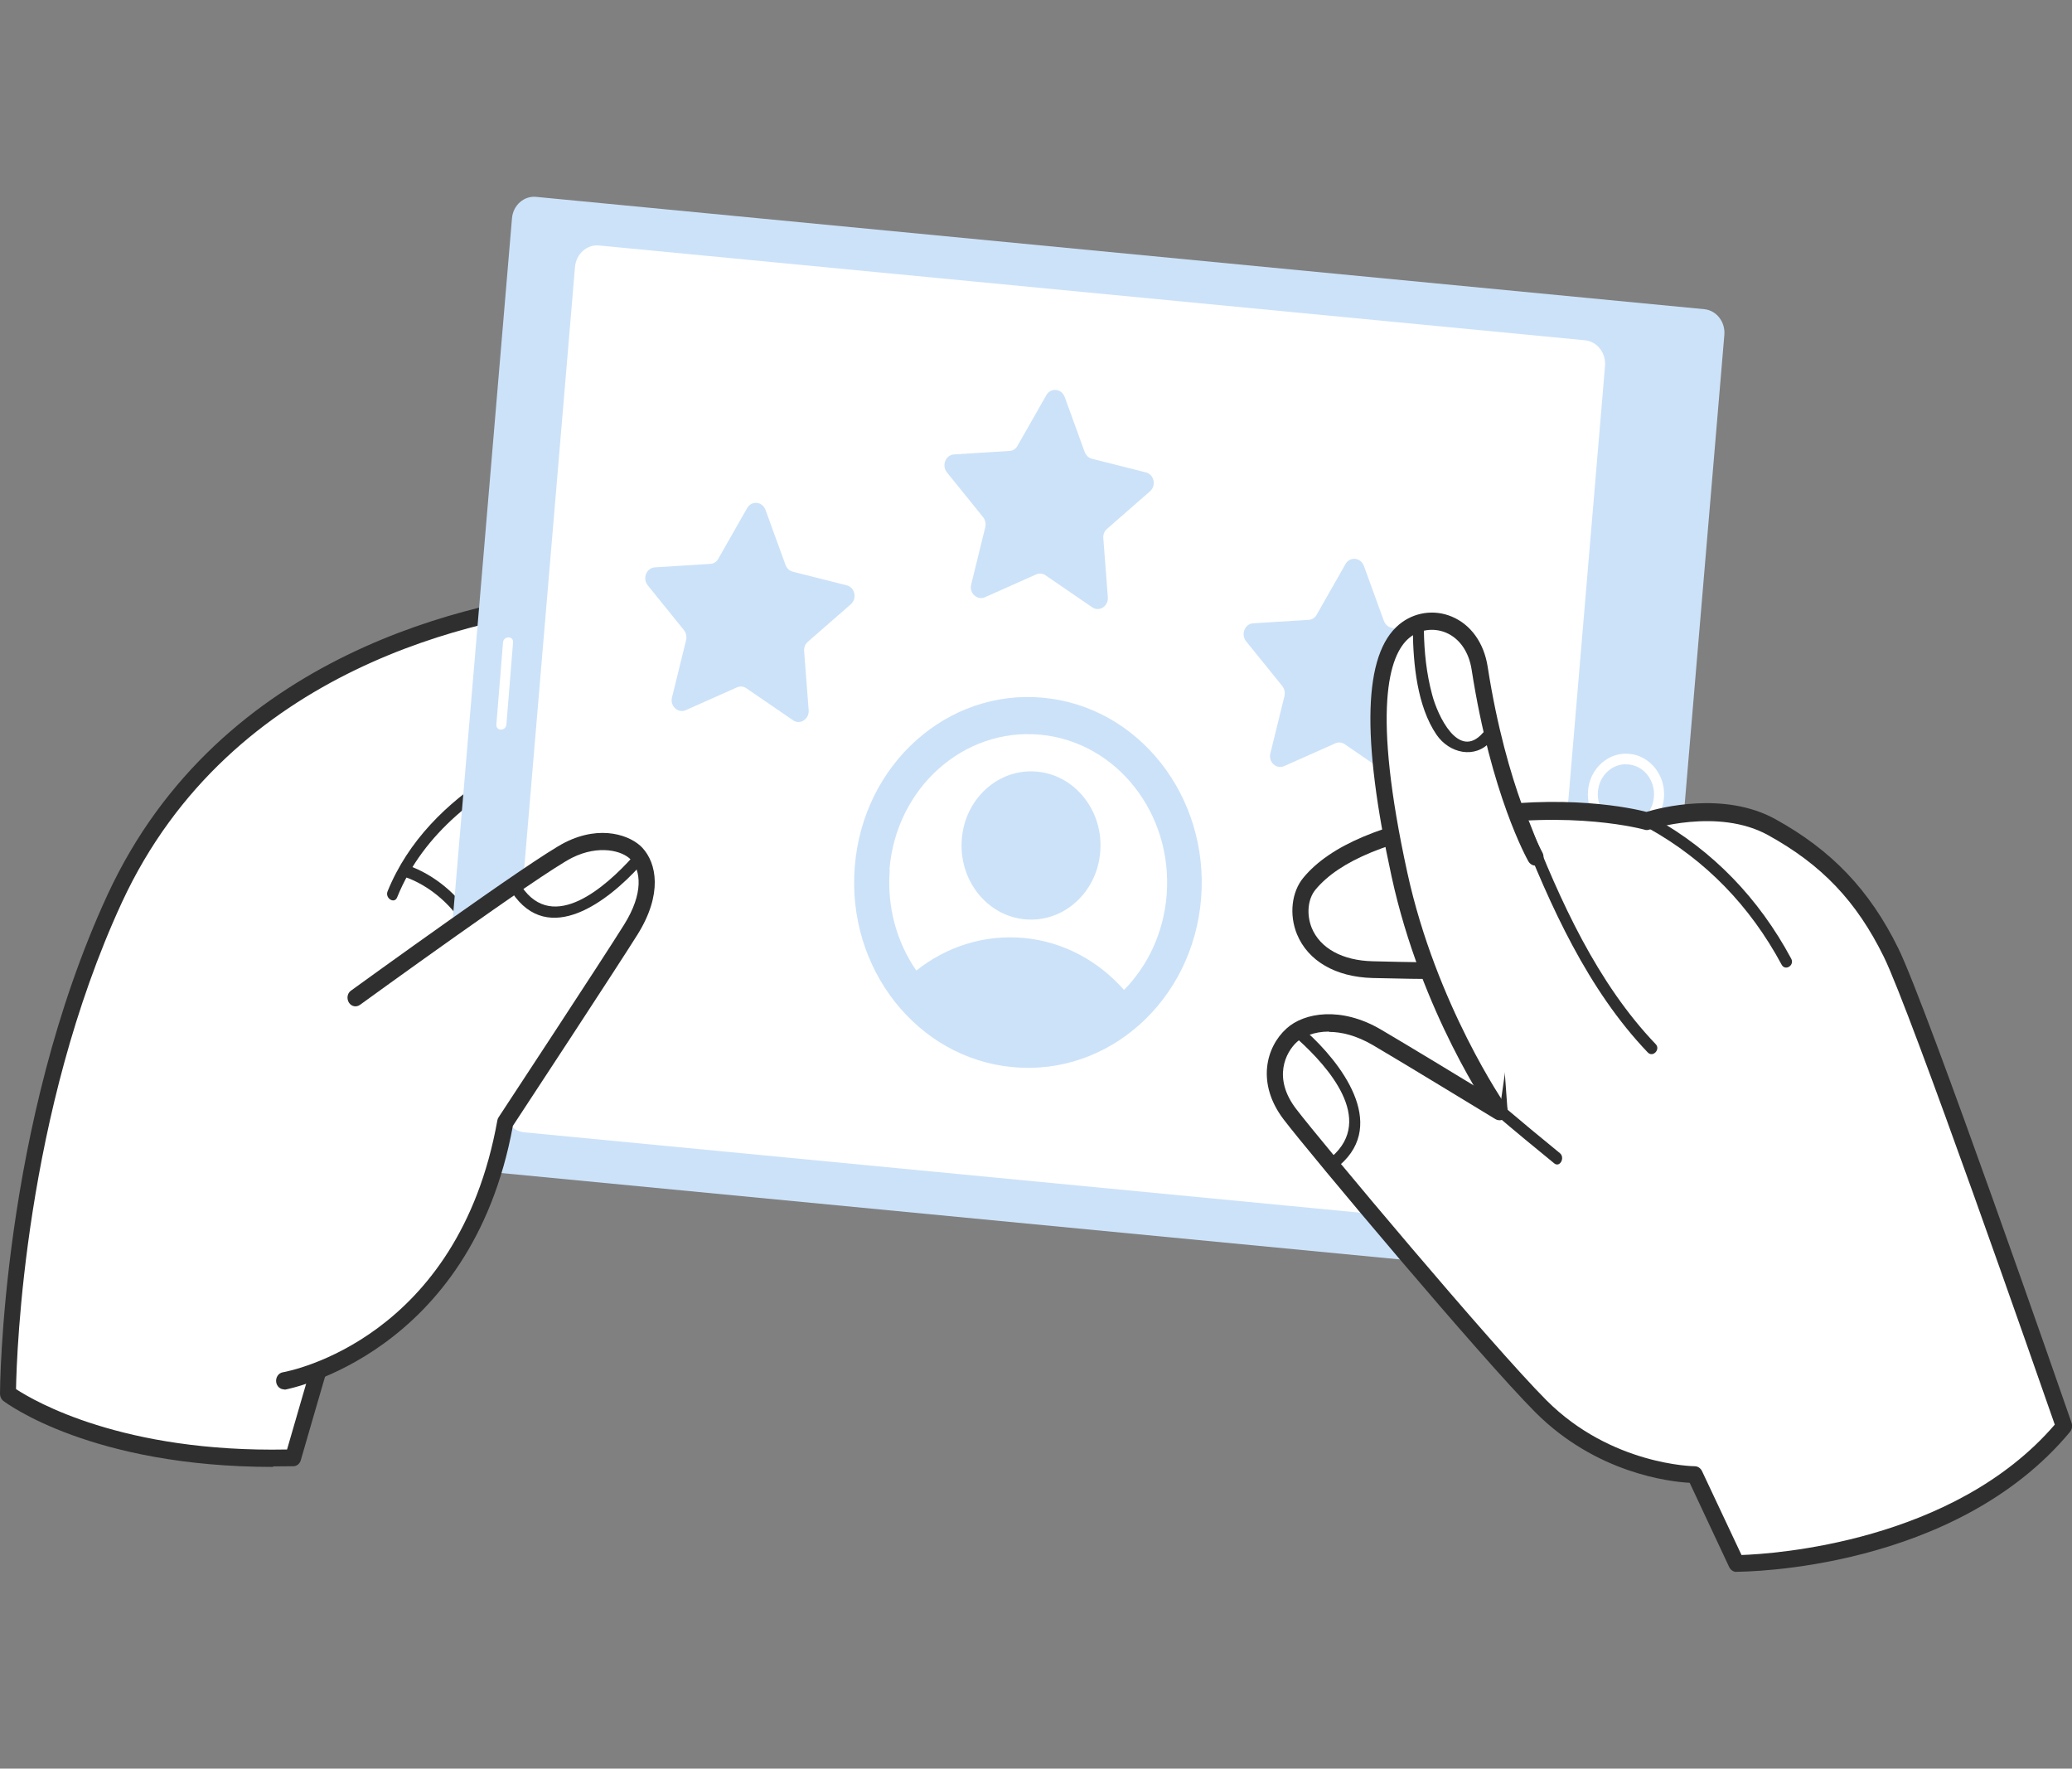 <?xml version="1.0" encoding="UTF-8" standalone="no"?>
<svg xmlns="http://www.w3.org/2000/svg" xmlns:xlink="http://www.w3.org/1999/xlink" xmlns:serif="http://www.serif.com/" width="100%" height="100%" viewBox="0 0 382 326" version="1.1" xml:space="preserve" style="fill-rule:evenodd;clip-rule:evenodd;stroke-linejoin:round;stroke-miterlimit:2;">
    <rect x="0" y="0" width="382" height="326" fill="#808080" stroke="none"/>
    <g transform="matrix(3.075,0,0,3.075,-9.225,-54.907)">
        <path d="M44.185,61.927C44.495,61.234 44.515,60.509 44.447,59.909C44.282,58.252 42.651,57.683 42.651,57.683C42.651,57.683 43.195,56.337 42.467,54.981C41.904,53.925 40.234,53.501 38.099,53.718C35.808,53.956 17.395,55.447 9.882,71.731C3.466,85.613 3.485,101.41 3.485,101.41C3.485,101.41 8.921,105.551 20.569,105.261C20.569,105.261 24.393,91.886 26.558,85.375C27.14,83.625 27.625,81.814 28.033,80.106C28.868,79.143 35.051,72.072 37.322,70.168C39.758,68.118 43.33,67.207 44.34,65.075C44.932,63.822 44.573,62.662 44.175,61.927L44.185,61.927Z" style="fill:white;fill-rule:nonzero;"></path>
    </g>
    <g transform="matrix(3.075,0,0,3.075,-9.225,-54.907)">
        <path d="M19.375,105.789C8.523,105.789 3.427,102 3.204,101.835C3.078,101.741 3,101.576 3,101.41C3,101.245 3.058,85.333 9.445,71.493C16.201,56.886 31.586,53.843 37.885,53.211L38.05,53.19C40.467,52.942 42.234,53.49 42.884,54.712C43.447,55.758 43.359,56.793 43.233,57.383C43.816,57.704 44.786,58.449 44.922,59.847C45,60.613 44.922,61.286 44.709,61.896C45.116,62.756 45.398,63.977 44.767,65.302C44.088,66.731 42.486,67.611 40.787,68.542C39.69,69.143 38.565,69.764 37.623,70.561C35.429,72.404 29.489,79.184 28.48,80.354C28.033,82.228 27.538,83.977 27.023,85.53C24.888,91.959 21.073,105.261 21.035,105.385C20.976,105.603 20.792,105.748 20.578,105.748C20.171,105.748 19.763,105.758 19.365,105.758L19.375,105.789ZM3.971,101.131C5.048,101.835 10.338,104.94 20.21,104.744C20.841,102.57 24.16,91.048 26.101,85.199C26.626,83.636 27.111,81.876 27.567,79.981C27.587,79.899 27.625,79.816 27.683,79.754C28.392,78.936 34.701,71.71 37.021,69.754C38.04,68.894 39.215,68.253 40.341,67.631C41.894,66.772 43.369,65.965 43.903,64.836C44.301,63.998 44.253,63.108 43.757,62.176C43.68,62.031 43.67,61.855 43.738,61.7C43.952,61.213 44.029,60.644 43.961,59.961C43.835,58.667 42.544,58.19 42.496,58.17C42.369,58.128 42.263,58.025 42.204,57.89C42.146,57.756 42.146,57.611 42.204,57.476C42.224,57.435 42.632,56.337 42.039,55.23C41.603,54.412 40.108,54.029 38.147,54.225L37.972,54.246C31.828,54.857 16.851,57.807 10.309,71.948C4.475,84.567 4,98.946 3.961,101.12L3.971,101.131Z" style="fill:rgb(47,47,47);fill-rule:nonzero;"></path>
    </g>
    <g transform="matrix(3.075,0,0,3.075,-9.225,-54.907)">
        <path d="M27.315,70.437C28.664,70.913 29.974,71.99 30.751,73.253C30.984,73.636 31.566,73.273 31.323,72.89C30.45,71.462 29.013,70.281 27.489,69.743C27.082,69.598 26.907,70.281 27.315,70.426L27.315,70.437Z" style="fill:rgb(47,47,47);fill-rule:nonzero;"></path>
    </g>
    <g transform="matrix(3.075,0,0,3.075,-9.225,-54.907)">
        <path d="M26.81,71.648C28.421,67.673 31.799,65.323 35.293,63.428C37.885,62.021 41.593,60.903 42.767,57.756C42.923,57.331 42.282,57.145 42.127,57.569C41.331,59.712 39.118,60.633 37.312,61.586C35.662,62.445 33.993,63.283 32.42,64.298C29.79,65.996 27.48,68.232 26.237,71.286C26.072,71.7 26.645,72.062 26.81,71.648Z" style="fill:rgb(47,47,47);fill-rule:nonzero;"></path>
    </g>
    <g transform="matrix(3.075,0,0,3.075,-9.225,-54.907)">
        <path d="M30.615,72.352C32.993,69.805 36.031,68.191 39.069,66.731C41.137,65.737 43.34,64.64 44.204,62.238C44.359,61.814 43.709,61.627 43.563,62.052C42.593,64.754 39.555,65.654 37.332,66.803C34.721,68.149 32.207,69.64 30.149,71.845C29.848,72.166 30.314,72.673 30.625,72.352L30.615,72.352Z" style="fill:rgb(47,47,47);fill-rule:nonzero;"></path>
    </g>
    <g transform="matrix(3.075,0,0,3.075,-9.225,-54.907)">
        <path d="M105.179,36.39L35.139,29.657C34.408,29.587 33.762,30.162 33.696,30.943L29.012,86.36C28.947,87.14 29.486,87.83 30.218,87.9L100.257,94.632C100.988,94.703 101.635,94.127 101.701,93.347L106.384,37.93C106.45,37.149 105.91,36.46 105.179,36.39Z" style="fill:rgb(204,226,249);fill-rule:nonzero;"></path>
    </g>
    <g transform="matrix(3.075,0,0,3.075,-9.225,-54.907)">
        <path d="M37.475,33.856L33.222,84.191C33.156,84.971 33.696,85.661 34.427,85.731L93.533,91.412C94.264,91.483 94.911,90.907 94.977,90.127L99.23,39.792C99.296,39.012 98.757,38.323 98.025,38.253L38.919,32.571C38.188,32.501 37.541,33.076 37.475,33.856Z" style="fill:white;fill-rule:nonzero;"></path>
    </g>
    <g transform="matrix(3.075,0,0,3.075,-9.225,-54.907)">
        <path d="M100.482,67.9L100.288,67.9C99.677,67.849 99.133,67.538 98.735,67.041C98.347,66.544 98.153,65.913 98.211,65.261C98.259,64.609 98.551,64.029 99.016,63.604C99.482,63.19 100.074,62.983 100.686,63.045C101.298,63.097 101.841,63.408 102.239,63.905C102.627,64.402 102.821,65.033 102.763,65.685C102.656,66.948 101.657,67.911 100.492,67.911L100.482,67.9ZM100.482,63.667C100.084,63.667 99.706,63.811 99.395,64.091C99.046,64.402 98.842,64.836 98.803,65.313C98.764,65.789 98.9,66.254 99.191,66.627C99.482,67 99.89,67.217 100.337,67.259C100.783,67.3 101.22,67.155 101.569,66.845C101.919,66.534 102.123,66.099 102.161,65.623C102.2,65.147 102.064,64.681 101.773,64.308C101.482,63.936 101.074,63.718 100.628,63.677L100.482,63.677L100.482,63.667Z" style="fill:white;fill-rule:nonzero;"></path>
    </g>
    <g transform="matrix(3.075,0,0,3.075,-9.225,-54.907)">
        <path d="M33.362,61.286C33.498,59.65 33.624,58.004 33.76,56.368C33.789,55.954 33.197,55.965 33.158,56.368C33.022,58.004 32.896,59.65 32.76,61.286C32.731,61.7 33.323,61.689 33.362,61.286Z" style="fill:white;fill-rule:nonzero;"></path>
    </g>
    <g transform="matrix(3.075,0,0,3.075,-9.225,-54.907)">
        <path d="M65.18,64.112C62.889,63.894 60.86,65.706 60.666,68.149C60.462,70.592 62.161,72.756 64.451,72.963C66.742,73.18 68.771,71.369 68.965,68.925C69.169,66.482 67.47,64.319 65.18,64.112Z" style="fill:rgb(204,226,249);"></path>
    </g>
    <g transform="matrix(3.075,0,0,3.075,-9.225,-54.907)">
        <path d="M56.327,69.981C56.725,65.085 60.773,61.472 65.364,61.896C69.955,62.321 73.343,66.638 72.945,71.534C72.76,73.781 71.809,75.758 70.392,77.197C68.868,75.468 66.762,74.298 64.374,74.081C61.986,73.863 59.715,74.619 57.939,76.037C56.774,74.35 56.162,72.228 56.347,69.981L56.327,69.981ZM65.539,59.681C59.802,59.143 54.745,63.667 54.25,69.785C53.746,75.903 57.987,81.296 63.724,81.824C69.46,82.362 74.517,77.839 75.012,71.721C75.507,65.602 71.275,60.209 65.539,59.681Z" style="fill:rgb(204,226,249);"></path>
    </g>
    <g transform="matrix(3.075,0,0,3.075,-9.225,-54.907)">
        <path d="M48.892,48.408L50.096,51.72C50.173,51.917 50.329,52.072 50.523,52.124L53.765,52.942C54.26,53.066 54.405,53.739 54.007,54.081L51.435,56.327C51.28,56.462 51.192,56.669 51.212,56.886L51.484,60.426C51.522,60.965 50.969,61.327 50.542,61.027L47.747,59.112C47.582,58.998 47.368,58.977 47.184,59.06L44.116,60.426C43.651,60.633 43.156,60.178 43.291,59.66L44.136,56.223C44.184,56.016 44.136,55.799 44.01,55.633L41.835,52.942C41.505,52.528 41.758,51.896 42.263,51.865L45.582,51.658C45.786,51.648 45.97,51.534 46.067,51.348L47.795,48.314C48.057,47.849 48.708,47.911 48.892,48.418L48.892,48.408Z" style="fill:rgb(204,226,249);fill-rule:nonzero;"></path>
    </g>
    <g transform="matrix(3.075,0,0,3.075,-9.225,-54.907)">
        <path d="M66.83,41.637L68.033,44.95C68.111,45.147 68.266,45.302 68.46,45.354L71.702,46.172C72.197,46.296 72.343,46.969 71.945,47.31L69.373,49.557C69.217,49.691 69.13,49.898 69.149,50.116L69.421,53.656C69.46,54.194 68.907,54.557 68.48,54.257L65.684,52.341C65.519,52.228 65.306,52.207 65.121,52.29L62.054,53.656C61.588,53.863 61.093,53.408 61.229,52.89L62.073,49.453C62.122,49.246 62.073,49.029 61.947,48.863L59.773,46.172C59.443,45.758 59.695,45.126 60.2,45.095L63.52,44.888C63.723,44.878 63.908,44.764 64.005,44.577L65.733,41.544C65.995,41.078 66.645,41.14 66.83,41.648L66.83,41.637Z" style="fill:rgb(204,226,249);fill-rule:nonzero;"></path>
    </g>
    <g transform="matrix(3.075,0,0,3.075,-9.225,-54.907)">
        <path d="M84.767,51.762L85.971,55.074C86.048,55.271 86.204,55.426 86.398,55.478L89.64,56.296C90.135,56.42 90.28,57.093 89.882,57.435L87.31,59.681C87.155,59.816 87.067,60.023 87.087,60.24L87.359,63.78C87.397,64.319 86.844,64.681 86.417,64.381L83.622,62.466C83.457,62.352 83.243,62.331 83.059,62.414L79.991,63.78C79.525,63.987 79.031,63.532 79.166,63.014L80.011,59.577C80.059,59.37 80.011,59.153 79.885,58.987L77.71,56.296C77.38,55.882 77.633,55.25 78.138,55.219L81.457,55.012C81.661,55.002 81.845,54.888 81.942,54.702L83.67,51.668C83.932,51.203 84.583,51.265 84.767,51.772L84.767,51.762Z" style="fill:rgb(204,226,249);fill-rule:nonzero;"></path>
    </g>
    <g transform="matrix(3.075,0,0,3.075,-9.225,-54.907)">
        <path d="M92.901,84.464C92.901,84.464 87.388,81.099 85.554,80.023C83.224,78.667 81.263,79.164 80.448,79.909C79.565,80.706 78.759,82.569 80.341,84.64C81.923,86.71 92.202,98.957 95.396,102.145C99.482,106.234 104.617,106.234 104.617,106.234L107.121,111.555C107.121,111.555 119.934,111.555 126.757,103.336C126.757,103.336 118.099,78.429 116.381,74.93C114.663,71.441 112.44,69.195 109.228,67.414C106.005,65.644 101.734,67.062 101.734,67.062C101.734,67.062 97.405,65.82 90.97,66.886C85.534,67.787 82.836,69.215 81.506,70.82C80.283,72.3 80.982,75.851 85.311,75.965C89.64,76.079 92.3,76.027 92.3,76.027L92.911,84.464L92.901,84.464Z" style="fill:white;fill-rule:nonzero;"></path>
    </g>
    <g transform="matrix(3.075,0,0,3.075,-9.225,-54.907)">
        <path d="M107.112,112.083C106.927,112.083 106.762,111.969 106.675,111.793L104.306,106.741C103.113,106.679 98.706,106.172 95.056,102.518C91.805,99.257 81.506,86.99 79.963,84.961C78.322,82.807 78.895,80.623 80.137,79.505C81.186,78.553 83.399,78.17 85.787,79.567C87.184,80.385 90.756,82.549 92.348,83.522L91.843,76.545C90.902,76.555 88.553,76.565 85.292,76.482C83.069,76.42 81.419,75.458 80.759,73.853C80.283,72.683 80.438,71.327 81.137,70.478C82.739,68.532 85.932,67.197 90.882,66.368C96.794,65.385 100.909,66.317 101.715,66.524C102.491,66.286 106.364,65.261 109.441,66.958C112.819,68.822 115.09,71.203 116.808,74.691C118.526,78.17 126.855,102.135 127.204,103.149C127.262,103.325 127.233,103.532 127.117,103.677C120.225,111.98 107.645,112.073 107.112,112.073L107.112,112.083ZM82.68,79.692C81.758,79.692 81.089,80.012 80.759,80.313C80.079,80.934 79.293,82.476 80.71,84.329C82.253,86.348 92.484,98.553 95.716,101.793C99.599,105.686 104.549,105.748 104.607,105.748C104.792,105.748 104.957,105.861 105.044,106.037L107.413,111.069C109.334,111.006 120.128,110.303 126.195,103.253C125.214,100.437 117.536,78.429 115.944,75.209C114.304,71.876 112.227,69.691 108.995,67.911C105.986,66.254 101.909,67.58 101.87,67.59C101.783,67.621 101.686,67.621 101.598,67.59C101.56,67.58 97.279,66.389 91.038,67.424C86.311,68.211 83.311,69.443 81.865,71.192C81.409,71.751 81.322,72.662 81.642,73.47C82.147,74.702 83.486,75.437 85.311,75.478C89.572,75.592 92.251,75.54 92.28,75.54C92.533,75.54 92.756,75.747 92.775,76.016L93.387,84.453C93.396,84.64 93.319,84.826 93.163,84.93C93.018,85.033 92.824,85.033 92.659,84.94C92.6,84.909 87.126,81.565 85.321,80.509C84.311,79.919 83.418,79.712 82.68,79.712L82.68,79.692Z" style="fill:rgb(47,47,47);fill-rule:nonzero;"></path>
    </g>
    <g transform="matrix(3.075,0,0,3.075,-9.225,-54.907)">
        <path d="M92.902,84.464C92.902,84.464 88.689,78.429 86.913,70.302C85.136,62.176 85.253,57.321 87.194,55.706C88.718,54.432 91.3,55.167 91.727,57.911C92.892,65.416 95.076,69.236 95.076,69.236" style="fill:white;fill-rule:nonzero;"></path>
    </g>
    <g transform="matrix(3.075,0,0,3.075,-9.225,-54.907)">
        <path d="M92.901,84.981C92.756,84.981 92.61,84.909 92.513,84.774C92.338,84.526 88.213,78.563 86.437,70.416C84.602,62.021 84.748,57.072 86.883,55.292C87.767,54.557 88.97,54.37 90.038,54.816C91.183,55.292 91.97,56.389 92.193,57.818C93.328,65.116 95.454,68.915 95.474,68.956C95.61,69.205 95.542,69.515 95.309,69.671C95.085,69.816 94.784,69.743 94.639,69.495C94.552,69.34 92.397,65.499 91.232,57.994C91.067,56.927 90.504,56.12 89.689,55.778C88.941,55.468 88.097,55.592 87.485,56.099C86.262,57.124 85.243,60.395 87.378,70.168C89.106,78.087 93.241,84.081 93.29,84.133C93.455,84.36 93.406,84.681 93.193,84.857C93.105,84.93 93.008,84.961 92.901,84.961L92.901,84.981Z" style="fill:rgb(47,47,47);fill-rule:nonzero;"></path>
    </g>
    <g transform="matrix(3.075,0,0,3.075,-9.225,-54.907)">
        <path d="M92.62,84.629C93.794,85.634 94.988,86.617 96.182,87.59C96.522,87.87 96.852,87.249 96.522,86.979C95.367,86.037 94.231,85.095 93.096,84.132C92.766,83.853 92.29,84.35 92.62,84.64L92.62,84.629Z" style="fill:rgb(47,47,47);fill-rule:nonzero;"></path>
    </g>
    <g transform="matrix(3.075,0,0,3.075,-9.225,-54.907)">
        <path d="M94.028,67.29C95.949,72.186 98.201,77.186 101.793,80.944C102.103,81.265 102.569,80.758 102.268,80.447C98.774,76.793 96.541,71.886 94.678,67.104C94.513,66.689 93.872,66.865 94.037,67.29L94.028,67.29Z" style="fill:rgb(47,47,47);fill-rule:nonzero;"></path>
    </g>
    <g transform="matrix(3.075,0,0,3.075,-9.225,-54.907)">
        <path d="M101.861,67.518C105.248,69.412 107.917,72.145 109.82,75.685C110.033,76.079 110.606,75.727 110.393,75.323C108.442,71.689 105.685,68.843 102.2,66.896C101.822,66.689 101.482,67.3 101.861,67.507L101.861,67.518Z" style="fill:rgb(47,47,47);fill-rule:nonzero;"></path>
    </g>
    <g transform="matrix(3.075,0,0,3.075,-9.225,-54.907)">
        <path d="M87.708,55.633C87.728,57.673 87.971,60.199 89.126,61.896C89.892,63.014 91.436,63.377 92.387,62.29C92.678,61.959 92.212,61.451 91.911,61.783C90.446,63.46 89.184,60.727 88.864,59.495C88.524,58.232 88.388,56.938 88.369,55.623C88.369,55.167 87.699,55.167 87.699,55.623L87.708,55.633Z" style="fill:rgb(47,47,47);fill-rule:nonzero;"></path>
    </g>
    <g transform="matrix(3.075,0,0,3.075,-9.225,-54.907)">
        <path d="M80.856,80.199C82.593,81.772 85.447,84.94 82.846,87.197C82.516,87.487 82.982,87.984 83.321,87.704C86.233,85.189 83.341,81.513 81.331,79.702C81.011,79.412 80.536,79.909 80.856,80.199Z" style="fill:rgb(47,47,47);fill-rule:nonzero;"></path>
    </g>
    <g transform="matrix(3.075,0,0,3.075,-9.225,-54.907)">
        <path d="M20.035,100.623C20.035,100.623 30.857,98.729 33.294,85.116C33.294,85.116 39.486,75.696 40.816,73.563C42.146,71.431 41.913,69.816 41.166,69.019C40.574,68.377 38.962,67.859 37.079,68.801C35.196,69.743 24.315,77.652 24.315,77.652" style="fill:white;fill-rule:nonzero;"></path>
    </g>
    <g transform="matrix(3.075,0,0,3.075,-9.225,-54.907)">
        <path d="M20.035,101.141C19.802,101.141 19.598,100.965 19.559,100.706C19.52,100.427 19.695,100.158 19.957,100.116C20.384,100.044 30.469,98.108 32.818,85.023C32.828,84.95 32.857,84.878 32.896,84.826C32.954,84.733 39.108,75.385 40.418,73.284C41.612,71.379 41.408,70.023 40.826,69.391C40.331,68.853 38.904,68.47 37.293,69.277C35.458,70.199 24.703,78.004 24.587,78.087C24.364,78.253 24.063,78.191 23.917,77.952C23.772,77.714 23.82,77.393 24.044,77.238C24.49,76.917 34.983,69.308 36.875,68.356C39.05,67.259 40.845,67.952 41.515,68.677C42.369,69.598 42.738,71.451 41.224,73.874C39.972,75.872 34.391,84.371 33.75,85.344C31.236,99.05 20.219,101.131 20.112,101.151L20.035,101.151L20.035,101.141Z" style="fill:rgb(47,47,47);fill-rule:nonzero;"></path>
    </g>
    <g transform="matrix(3.075,0,0,3.075,-9.225,-54.907)">
        <path d="M40.894,69.267C39.37,70.944 36.186,73.853 34.264,70.986C34.022,70.613 33.439,70.975 33.692,71.348C35.895,74.65 39.477,71.855 41.36,69.774C41.661,69.443 41.185,68.946 40.884,69.267L40.894,69.267Z" style="fill:rgb(47,47,47);fill-rule:nonzero;"></path>
    </g>
</svg>
